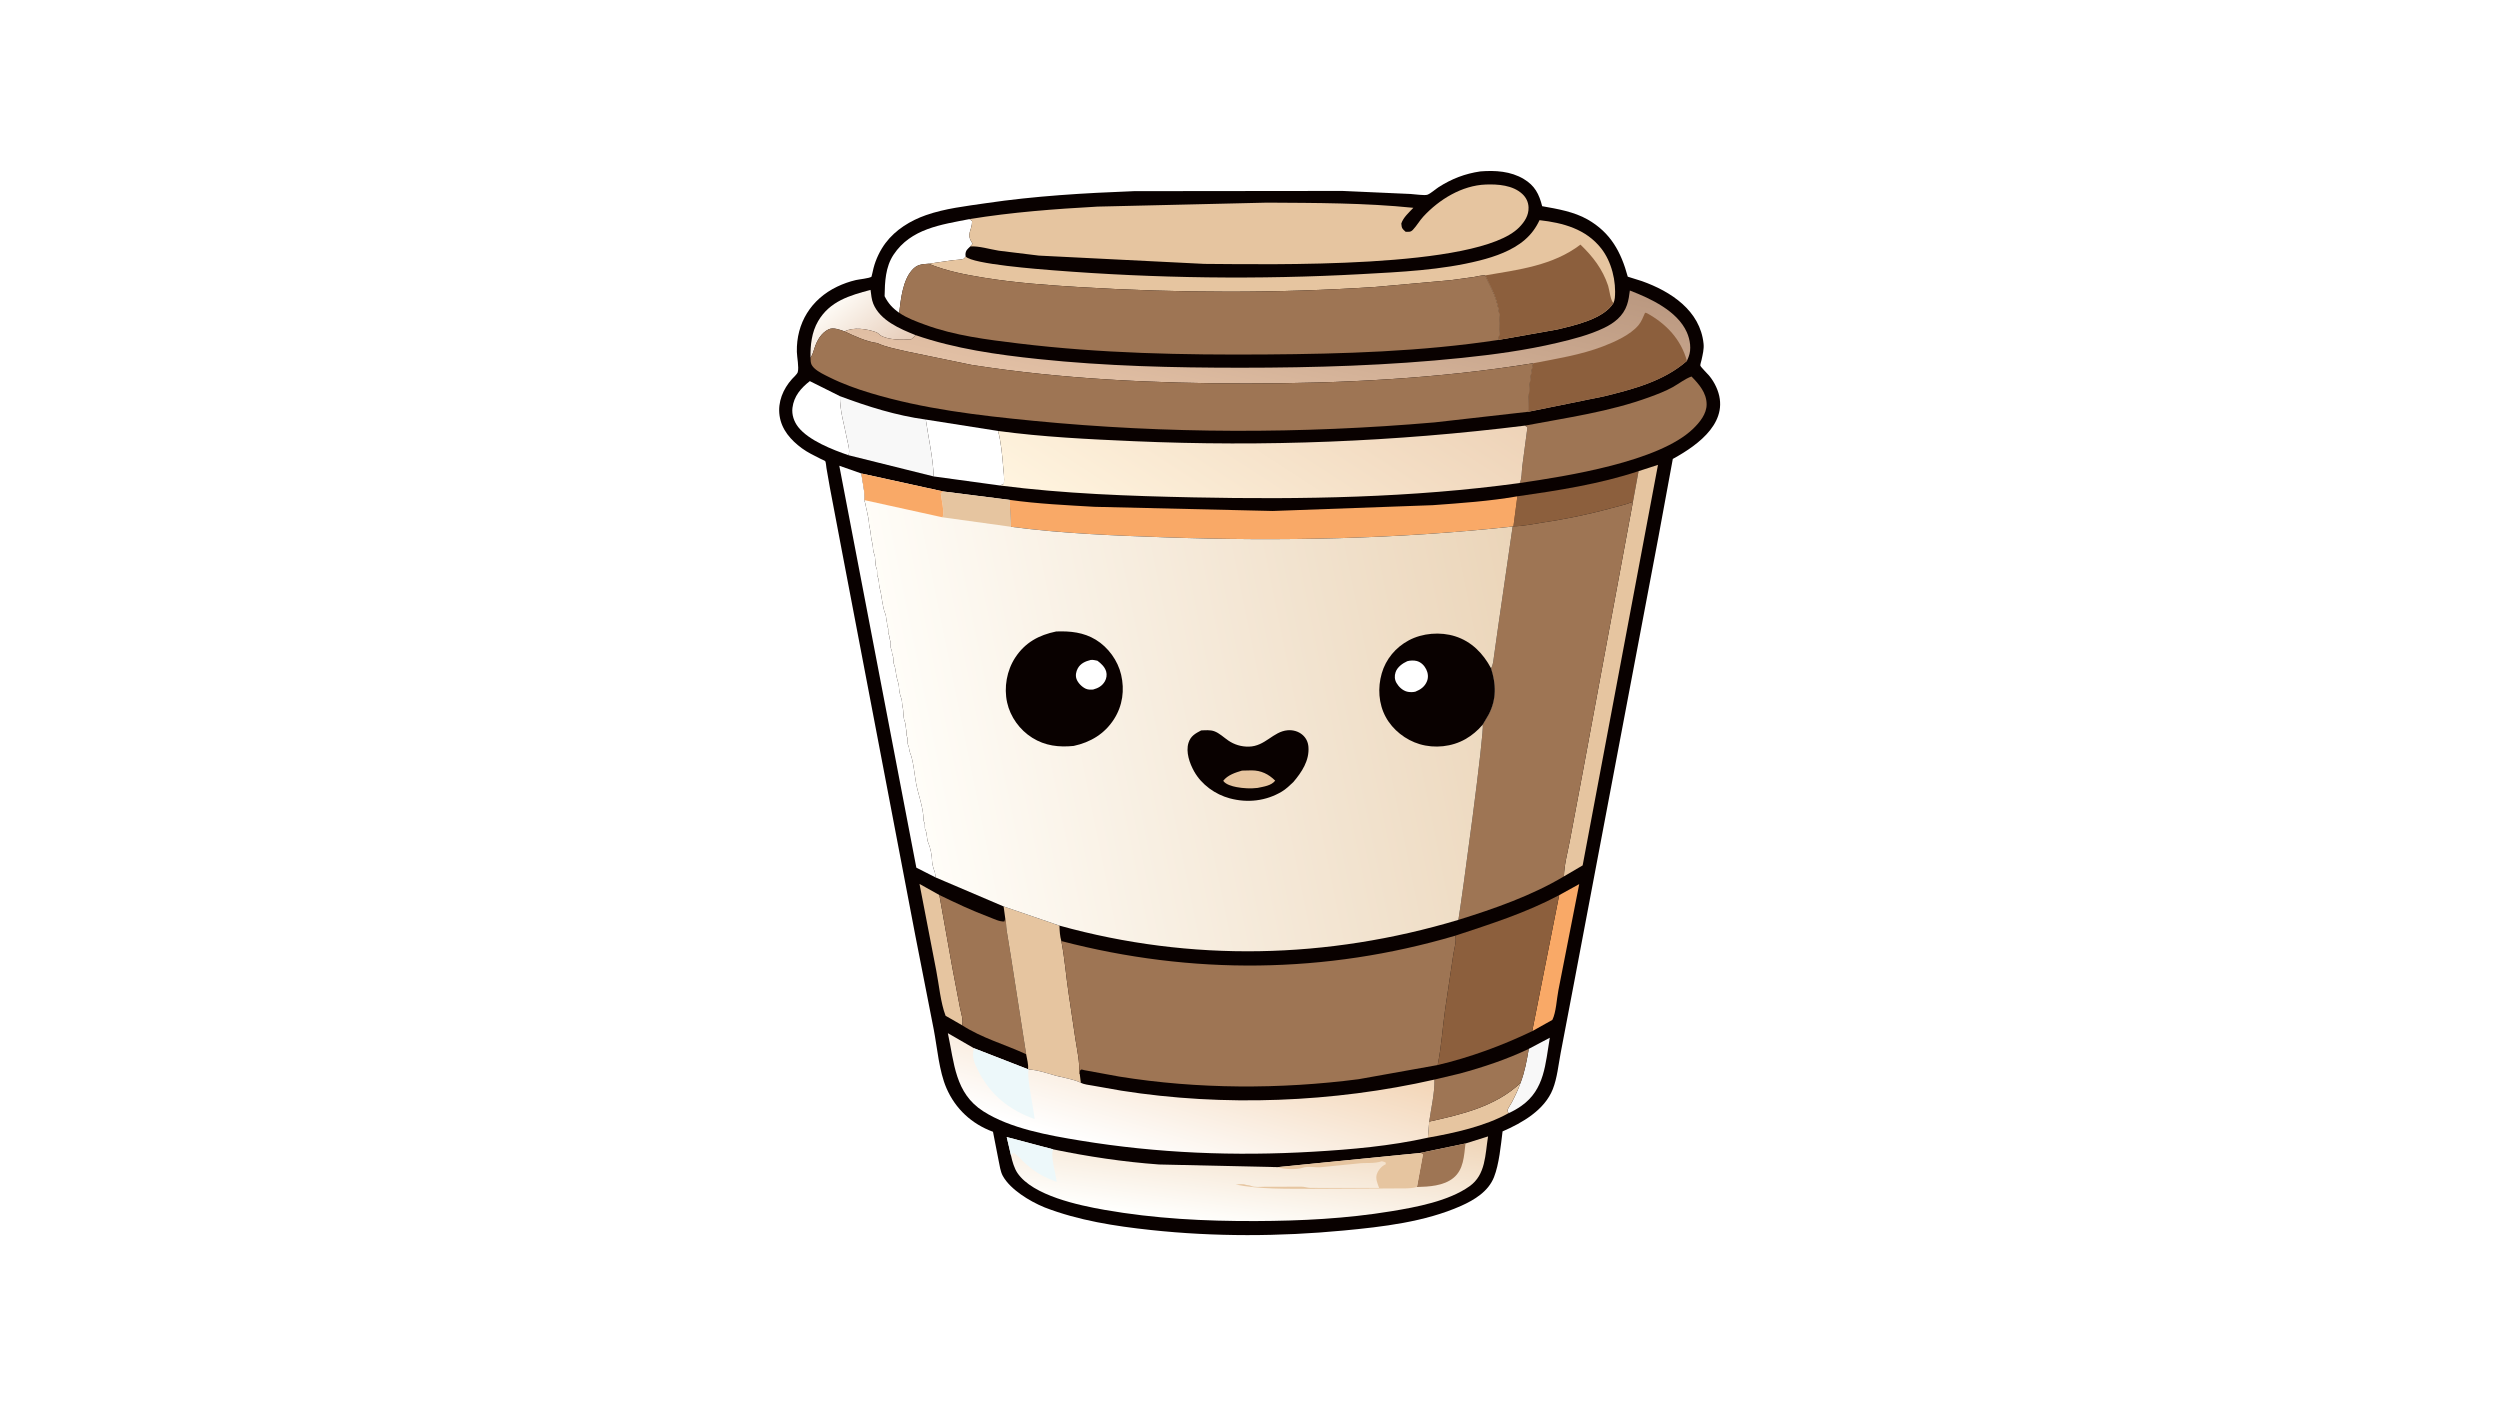 <svg version="1.1" xmlns="http://www.w3.org/2000/svg" style="display: block;" viewBox="0 0 2048 1152" width="1820" height="1024">
<defs>
	<linearGradient id="Gradient1" gradientUnits="userSpaceOnUse" x1="720.798" y1="295.338" x2="684.111" y2="249.876">
		<stop class="stop0" offset="0" stop-opacity="1" stop-color="rgb(231,206,187)"/>
		<stop class="stop1" offset="1" stop-opacity="1" stop-color="rgb(253,249,243)"/>
	</linearGradient>
	<linearGradient id="Gradient2" gradientUnits="userSpaceOnUse" x1="1059.69" y1="178.421" x2="1023.03" y2="348.422">
		<stop class="stop0" offset="0" stop-opacity="1" stop-color="rgb(186,152,128)"/>
		<stop class="stop1" offset="1" stop-opacity="1" stop-color="rgb(226,192,165)"/>
	</linearGradient>
	<linearGradient id="Gradient3" gradientUnits="userSpaceOnUse" x1="1027.59" y1="907.666" x2="1014.06" y2="1004.47">
		<stop class="stop0" offset="0" stop-opacity="1" stop-color="rgb(239,213,184)"/>
		<stop class="stop1" offset="1" stop-opacity="1" stop-color="rgb(255,255,253)"/>
	</linearGradient>
	<linearGradient id="Gradient4" gradientUnits="userSpaceOnUse" x1="990.012" y1="832.777" x2="953.598" y2="955.662">
		<stop class="stop0" offset="0" stop-opacity="1" stop-color="rgb(243,214,184)"/>
		<stop class="stop1" offset="1" stop-opacity="1" stop-color="rgb(255,255,255)"/>
	</linearGradient>
	<linearGradient id="Gradient5" gradientUnits="userSpaceOnUse" x1="1106.9" y1="257.916" x2="960.216" y2="484.272">
		<stop class="stop0" offset="0" stop-opacity="1" stop-color="rgb(238,211,184)"/>
		<stop class="stop1" offset="1" stop-opacity="1" stop-color="rgb(255,244,223)"/>
	</linearGradient>
	<linearGradient id="Gradient6" gradientUnits="userSpaceOnUse" x1="1254.98" y1="521.73" x2="748.316" y2="624.427">
		<stop class="stop0" offset="0" stop-opacity="1" stop-color="rgb(235,213,185)"/>
		<stop class="stop1" offset="1" stop-opacity="1" stop-color="rgb(255,253,248)"/>
	</linearGradient>
</defs>
<path transform="translate(0,0)" fill="rgb(255,255,255)" d="M -0 -0 L 2048 0 L 2048 1152 L -0 1152 L -0 -0 z"/>
<path transform="translate(0,0)" fill="rgb(9,1,0)" d="M 1212.69 140.276 C 1224.91 139.313 1237.53 140.06 1248.32 146.542 C 1257.35 151.968 1260.83 158.82 1263.34 168.775 C 1275.83 170.984 1289.43 173.305 1300.56 179.655 C 1319.36 190.379 1327.96 206.19 1333.46 226.506 L 1345.08 230.164 C 1368.64 238.543 1392.88 254.249 1395.57 281.557 C 1396 285.893 1394.83 290.346 1393.94 294.572 C 1393.75 295.489 1392.75 298.561 1392.91 299.331 C 1393.15 300.456 1398.93 306.163 1400.05 307.509 C 1402.41 310.342 1404.29 313.374 1405.84 316.725 C 1418.59 344.355 1391.76 364.087 1370.78 375.576 C 1370.19 375.899 1370.39 375.648 1370.26 376.379 L 1358.58 439.833 L 1289.62 804.165 L 1278.48 862.563 C 1276.67 872.103 1275.64 882.98 1272.1 892 C 1265.36 909.223 1247.02 919.69 1230.9 926.705 C 1229.47 938.234 1228.1 953.449 1223.88 964.17 C 1219.26 975.874 1207.86 982.846 1196.9 987.717 C 1167.2 1000.91 1132.67 1004.87 1100.62 1007.91 C 1048.26 1012.88 995.08 1013.1 942.768 1007.48 C 913.318 1004.32 883.601 999.719 855.852 989.01 C 849.145 986.274 842.148 982.492 836.244 978.289 C 830.719 974.357 824.753 969.132 821.463 963.098 C 819.525 959.544 818.874 954.412 818.037 950.465 L 813.455 927.005 C 796.068 920.651 782.682 908.249 775.335 891.278 C 769.273 877.274 767.842 858.49 764.941 843.306 L 749.795 766.071 L 690.098 453.378 L 679.841 399.323 L 677.035 383.303 C 676.802 381.97 676.645 378.733 676.044 377.636 C 675.888 377.351 672.626 375.936 672.173 375.706 C 667.008 373.082 661.519 370.491 656.854 367.042 C 647.815 360.36 640.262 351.869 638.617 340.362 C 637.019 329.193 641.488 318.567 648.777 310.404 C 649.966 309.073 653.055 306.338 653.515 304.725 C 654.646 300.768 652.885 292.537 652.786 288.142 C 652.261 264.626 664.413 244.937 685.817 234.685 C 690.699 232.346 695.796 230.538 701.066 229.297 C 703.645 228.69 712.152 227.869 713.916 226.566 C 714.039 226.475 715.405 220.206 715.631 219.337 C 717.485 212.225 720.977 204.892 725.4 198.982 C 733.581 188.051 745.774 180.598 758.496 176.125 C 774.123 170.63 791.282 168.733 807.606 166.319 C 847.874 160.364 888.323 158.012 928.964 156.452 L 1099.68 156.269 L 1155.51 158.763 C 1158.53 158.9 1167.1 160.225 1169.36 159.371 C 1172.15 158.318 1175.93 154.823 1178.59 153.129 C 1189.29 146.301 1200.08 142.127 1212.69 140.276 z"/>
<path transform="translate(0,0)" fill="rgb(248,248,248)" d="M 1252.4 859.079 L 1269.6 849.966 C 1265.94 871.174 1265.55 892.35 1246.26 905.852 C 1243.03 908.111 1239.45 910.203 1235.83 911.751 C 1235.67 911.356 1234.88 909.794 1234.92 909.48 C 1235.09 908.122 1237.61 904.519 1238.39 903.048 C 1241.14 897.832 1243.62 892.585 1245.6 887.016 C 1249.18 877.546 1250.65 869.021 1252.4 859.079 z"/>
<path transform="translate(0,0)" fill="rgb(230,197,160)" d="M 1170.8 918.674 C 1197.41 912.782 1225.25 906.283 1245.6 887.016 C 1243.62 892.585 1241.14 897.832 1238.39 903.048 C 1237.61 904.519 1235.09 908.122 1234.92 909.48 C 1234.88 909.794 1235.67 911.356 1235.83 911.751 C 1216.61 922.501 1191.26 928.047 1169.75 931.844 L 1170.8 918.674 z"/>
<path transform="translate(0,0)" fill="rgb(230,197,160)" d="M 788.073 839.689 L 774.625 831.985 C 770.445 820.984 769.272 806.684 766.984 794.998 L 753.262 723.971 L 769.511 733.051 L 780.037 792 L 786.354 825.152 C 787.1 829.003 789.467 835.972 788.073 839.689 z"/>
<path transform="translate(0,0)" fill="url(#Gradient1)" d="M 663.982 292.989 C 663.782 282.644 664.88 272.063 670.212 262.938 C 679.769 246.58 696.073 241.87 713.146 237.349 C 713.627 241.024 713.98 245.277 715.394 248.705 C 721.069 262.456 737.192 269.238 750.046 274.394 C 749.056 275.701 747.731 276.722 746.5 277.795 C 739.23 278.4 727.377 278.492 721.081 274.453 C 720.019 273.432 718.85 272.397 717.438 271.9 C 709.823 269.22 699.229 267.626 691.857 271.343 C 688.24 270.022 682.551 267.819 678.774 269.667 C 672.852 272.565 669.314 278.642 667.345 284.737 C 666.369 287.761 665.717 290.265 663.982 292.989 z"/>
<path transform="translate(0,0)" fill="rgb(249,169,103)" d="M 1277.28 733.159 L 1293.7 724.112 L 1276.64 811.073 C 1275.22 818.172 1274.81 829.077 1271.69 835.371 L 1255.19 844.592 L 1277.28 733.159 z"/>
<path transform="translate(0,0)" fill="rgb(255,255,255)" d="M 695.085 372.775 C 682.143 368.317 662.568 360.725 653.905 349.715 C 650.446 345.317 648.483 339.561 649.177 333.952 C 650.358 324.417 656.088 317.784 663.405 312.07 L 688.096 324.404 C 687.961 336.328 691.572 347.651 693.825 359.308 C 694.586 363.248 696.527 369.09 695.085 372.775 z"/>
<path transform="translate(0,0)" fill="rgb(255,255,255)" d="M 736.608 256.096 C 731.27 252.4 727.547 248.323 724.663 242.499 C 724.869 230.816 725.312 218.597 732.009 208.5 C 746.209 187.09 770.967 183.912 794.213 179.352 L 796.343 180.927 C 796.384 189.022 790.975 191.341 796.806 199.5 L 794.837 201.747 C 792.738 203.833 791.15 204.831 790.904 207.998 C 790.852 208.663 791.002 209.342 791.117 209.991 C 790.817 210.333 789.797 211.743 789.471 211.868 C 787.241 212.722 783.255 212.651 780.757 213.012 L 760.684 215.903 C 754.86 216.269 751.204 216.527 747.115 221.126 C 739.508 229.681 737.933 244.979 736.608 256.096 z"/>
<path transform="translate(0,0)" fill="rgb(158,117,84)" d="M 1252.4 859.079 C 1250.65 869.021 1249.18 877.546 1245.6 887.016 C 1225.25 906.283 1197.41 912.782 1170.8 918.674 C 1172.38 907.508 1175.32 895.482 1175.12 884.258 L 1195.97 879.294 C 1214.95 874.137 1234.61 867.605 1252.4 859.079 z"/>
<path transform="translate(0,0)" fill="rgb(140,95,61)" d="M 1243.02 406.448 C 1275.99 401.755 1310.64 396.366 1342.31 385.82 L 1337.71 410.882 C 1331.5 413.392 1324.95 414.735 1318.51 416.508 C 1300.23 421.537 1281.71 425.212 1262.97 428.044 C 1255.53 429.168 1247.3 430.993 1239.8 430.984 L 1243.02 406.448 z"/>
<path transform="translate(0,0)" fill="rgb(255,255,255)" d="M 758.416 343.576 L 817.632 352.905 C 820.02 362.189 820.968 372.021 821.74 381.56 C 822.126 386.331 822.951 391.543 822.369 396.305 L 819.018 397.562 L 764.872 390.15 C 764.383 374.863 760.58 358.771 758.416 343.576 z"/>
<path transform="translate(0,0)" fill="rgb(248,248,248)" d="M 688.096 324.404 C 711.017 332.963 734.074 340.24 758.416 343.576 C 760.58 358.771 764.383 374.863 764.872 390.15 L 695.085 372.775 C 696.527 369.09 694.586 363.248 693.825 359.308 C 691.572 347.651 687.961 336.328 688.096 324.404 z"/>
<path transform="translate(0,0)" fill="rgb(255,255,255)" d="M 766.36 718.611 L 750.661 710.636 L 687.543 381.386 L 705.609 387.731 C 706.074 391.995 709.275 406.702 707.958 409.515 C 708.662 411.476 709.155 413.234 709.44 415.299 C 709.569 416.231 709.84 417.084 710.058 417.995 L 711.301 424.091 C 711.941 426.983 711.746 429.519 712.51 432.5 C 713.504 436.375 713.333 440.527 714.51 444.5 C 715.296 447.154 714.935 450.876 716.068 453.438 C 717.558 456.805 716.551 462.123 718.06 465.476 C 719.109 467.808 717.943 470.344 719.068 472.586 C 720.268 474.977 719.862 478.943 720.608 481.5 C 722.563 488.205 722.657 496.656 725.309 502.902 C 726.008 504.548 725.926 507.488 726.51 509.5 C 726.994 511.168 726.481 512.04 727.302 513.902 C 728.089 515.687 727.12 517.68 728.061 519.562 C 728.916 521.273 728.473 522.951 729.301 524.864 C 730.198 526.941 728.972 529.447 730.062 531.586 C 730.908 533.246 730.526 534.995 731.308 536.866 C 732.288 539.21 731.34 541.78 732.51 544.5 C 733.593 547.016 733.811 551.076 734.377 553.84 C 735.097 557.36 736.489 560.332 736.539 564.032 C 736.566 565.975 737.556 570.035 738.311 571.867 C 739.064 573.695 738.942 577.289 739.51 579.5 C 740.334 582.711 739.712 587.461 741.062 590.476 C 741.982 592.529 741.897 596.1 742.51 598.5 C 742.96 600.262 742.227 601.652 743.056 603.475 C 744.116 605.81 742.915 608.347 744.061 610.587 C 744.954 612.332 744.646 614.438 745.51 616.5 C 748.285 623.12 749.089 634.009 750.407 641.262 C 752.128 650.728 756.445 661.365 756.531 671.032 C 756.543 672.36 756.8 672.703 757.309 673.902 C 758.075 675.703 757.117 677.681 758.059 679.562 C 759.587 682.613 759 687.173 760.51 690.5 C 762.175 694.169 763.499 700.998 763.529 705.032 C 763.546 707.174 764.661 711.478 765.51 713.5 C 766.119 714.95 766.191 717.05 766.36 718.611 z"/>
<path transform="translate(0,0)" fill="rgb(230,197,160)" d="M 1342.31 385.82 L 1358.22 380.676 L 1296.51 708.803 L 1281.18 717.788 C 1281.38 708.358 1284.2 698.282 1285.95 689 L 1296.79 631.458 L 1337.71 410.882 L 1342.31 385.82 z"/>
<path transform="translate(0,0)" fill="rgb(158,117,84)" d="M 769.511 733.051 C 782.973 739.574 796.171 745.844 810.194 751.081 C 813.94 752.48 818.787 755.044 822.799 754.718 L 823.511 752.307 C 824.354 755.378 824.104 758.472 824.57 761.609 L 827.903 782.069 L 840.613 863.478 C 823.156 855.356 804.429 850.309 788.073 839.689 C 789.467 835.972 787.1 829.003 786.354 825.152 L 780.037 792 L 769.511 733.051 z"/>
<path transform="translate(0,0)" fill="rgb(230,197,160)" d="M 822.163 742.423 L 867.889 758.118 C 868.065 762.479 868.233 766.559 869.437 770.773 C 872.22 784.808 873.233 799.202 875.362 813.358 L 880.985 851.203 C 882.386 860.196 884.618 870.067 884.067 879.181 L 884.552 879.734 L 885.421 886.831 C 879.743 884.055 871.808 882.856 865.62 881.256 C 858.292 879.36 850.291 876.271 842.72 876.008 L 842.15 875.798 C 842.661 871.99 841.288 867.285 840.613 863.478 L 827.903 782.069 L 824.57 761.609 C 824.104 758.472 824.354 755.378 823.511 752.307 L 822.163 742.423 z"/>
<path transform="translate(0,0)" fill="rgb(158,117,84)" d="M 1249.27 348.524 C 1283.59 342 1318.33 337.264 1351.33 325.163 C 1357.84 322.776 1364.44 320.273 1370.5 316.879 C 1375.36 314.157 1380.45 310.129 1385.67 308.283 C 1391.85 314.588 1398.03 321.663 1398.07 331.066 C 1398.1 338.948 1392.41 345.858 1387.03 351.065 C 1359.13 378.118 1283.35 389.929 1244.93 395.561 C 1246.73 392.492 1246.54 386.101 1246.96 382.5 L 1251.27 350 L 1249.27 348.524 z"/>
<path transform="translate(0,0)" fill="rgb(140,95,61)" d="M 1192.12 766.396 C 1221.65 756.597 1249.65 747.836 1277.28 733.159 L 1255.19 844.592 C 1230.62 856.383 1204.27 866.08 1177.73 872.343 C 1180.81 857.452 1181.77 841.59 1183.89 826.5 L 1190.58 781.697 C 1191.23 777.219 1193.36 770.71 1192.12 766.396 z"/>
<path transform="translate(0,0)" fill="rgb(249,169,103)" d="M 827.125 409.377 C 850.027 412.594 873.505 413.685 896.578 415.041 L 1042.64 418.45 L 1173.72 413.704 C 1196.71 412.021 1220.31 410.42 1243.02 406.448 L 1239.8 430.984 L 1239.16 431.2 C 1144.82 441.482 1049.21 443.359 954.417 440.038 C 912.228 438.56 870.063 436.94 828.156 431.395 L 827.125 409.377 z"/>
<path transform="translate(0,0)" fill="rgb(230,197,160)" d="M 791.117 209.991 C 796.48 216.274 852.159 220.452 862.806 221.292 C 946.46 227.895 1031.22 229.036 1115.02 224.432 C 1147.03 222.674 1180.86 221.173 1212 213.296 C 1224.85 210.044 1238.84 205.168 1249.05 196.383 C 1254.31 191.858 1258.26 186.501 1261.17 180.221 C 1280.46 182.393 1299.18 187.41 1311.71 203.365 C 1320.22 214.197 1324.15 230.347 1322.86 244 C 1322.73 245.378 1322.32 246.688 1321.81 247.967 C 1313.76 261.179 1290.03 266.309 1275.76 269.764 L 1227.47 278.333 C 1229.94 266.083 1228.72 253.231 1224.22 241.601 C 1222.13 236.194 1219.17 231.287 1216.92 225.978 L 1216.7 225.463 C 1213.93 225.217 1210.04 226.366 1207.19 226.817 L 1188.49 229.38 L 1126.85 234.923 C 1046.61 240.203 965.253 239.939 885 235.091 C 858.651 233.499 832.16 231.616 806.088 227.366 C 790.315 224.795 775.56 221.958 760.684 215.903 L 780.757 213.012 C 783.255 212.651 787.241 212.722 789.471 211.868 C 789.797 211.743 790.817 210.333 791.117 209.991 z"/>
<path transform="translate(0,0)" fill="rgb(140,95,61)" d="M 1216.7 225.463 C 1243.81 220.827 1272.19 217.459 1294.69 200.251 C 1304.9 210.024 1312.84 220.317 1317.36 233.889 C 1318.45 237.171 1319.4 246.72 1321.81 247.967 C 1313.76 261.179 1290.03 266.309 1275.76 269.764 L 1227.47 278.333 C 1229.94 266.083 1228.72 253.231 1224.22 241.601 C 1222.13 236.194 1219.17 231.287 1216.92 225.978 L 1216.7 225.463 z"/>
<path transform="translate(0,0)" fill="url(#Gradient2)" d="M 750.046 274.394 C 782.274 285.573 817.042 290.461 850.904 294.02 C 905.868 299.798 961.207 301.116 1016.43 301.108 C 1077.18 301.098 1137.41 299.315 1197.88 293.02 C 1223.9 290.312 1249.95 286.77 1275.44 280.782 C 1288.36 277.746 1302 274.259 1314.02 268.507 C 1322.44 264.478 1329.69 258.747 1332.8 249.72 C 1334.13 245.864 1334.67 241.886 1335.18 237.856 C 1352.12 244.359 1374.04 254.563 1381.82 271.972 C 1384.53 278.029 1385.8 285.943 1383.3 292.199 L 1382.72 293.669 L 1381.93 295.506 C 1363.11 312.077 1337.81 318.676 1313.98 324.531 L 1251.84 337.194 C 1252.09 324.675 1253.04 309.592 1255.99 297.432 C 1178.07 310.073 1099.38 314.031 1020.55 313.999 C 945.247 313.968 870.498 310.429 795.998 298.806 L 743.631 287.964 C 735.328 285.965 726.239 284.445 718.468 280.869 C 710.193 279.93 699.336 274.949 691.857 271.343 C 699.229 267.626 709.823 269.22 717.438 271.9 C 718.85 272.397 720.019 273.432 721.081 274.453 C 727.377 278.492 739.23 278.4 746.5 277.795 C 747.731 276.722 749.056 275.701 750.046 274.394 z"/>
<path transform="translate(0,0)" fill="rgb(140,95,61)" d="M 1255.99 297.432 C 1275.03 293.742 1295.02 290.578 1313.2 283.602 C 1322.76 279.933 1335.69 274.179 1342.36 266.136 C 1344.71 263.303 1346.15 259.402 1347.64 256.064 C 1348.42 256.116 1348.9 256.269 1349.59 256.648 C 1365.29 265.359 1377.07 278.023 1381.93 295.506 C 1363.11 312.077 1337.81 318.676 1313.98 324.531 L 1251.84 337.194 C 1252.09 324.675 1253.04 309.592 1255.99 297.432 z"/>
<path transform="translate(0,0)" fill="url(#Gradient3)" d="M 1200.53 936.603 L 1219.02 930.81 C 1216.58 945.728 1217.23 962.116 1203.87 971.629 C 1186.73 983.833 1160.16 988.755 1139.71 992.12 C 1102.98 998.165 1065.94 1000.01 1028.76 1000.15 C 986.921 1000.3 945.861 998.213 904.588 990.933 C 883.884 987.281 846.106 979.345 833.516 960.826 C 830.934 957.029 829.229 951.251 828.288 946.76 L 824.696 931.331 L 862.737 941.413 C 891.288 947.325 920.406 951.7 949.5 953.805 L 1046.61 955.978 L 1163.25 944.384 L 1200.53 936.603 z"/>
<path transform="translate(0,0)" fill="rgb(237,248,250)" d="M 828.288 946.76 L 824.696 931.331 L 862.737 941.413 C 860.304 947.263 864.985 961.012 865.579 967.998 C 854.849 964.138 848.86 960.682 840.118 953.138 C 837.348 950.748 832.876 944.757 829.536 944.545 L 828.288 946.76 z"/>
<path transform="translate(0,0)" fill="rgb(158,117,84)" d="M 1163.25 944.384 L 1200.53 936.603 C 1199.29 946.8 1199.12 958.002 1190.5 964.931 C 1182.49 971.374 1170.66 972.014 1160.75 972.262 L 1165.66 945.5 L 1163.25 944.384 z"/>
<path transform="translate(0,0)" fill="rgb(230,197,160)" d="M 1163.25 944.384 L 1165.66 945.5 L 1160.75 972.262 C 1154.78 974.01 1145.48 973.218 1139.16 973.445 L 1073.97 973.765 C 1053.62 973.628 1032.23 974.225 1012.26 970.25 C 1014.6 970.11 1018.07 969.486 1020.25 970.348 C 1021.7 970.924 1023.21 970.605 1024.54 971.236 C 1027.68 972.726 1032.59 972.041 1036.13 972.039 L 1066.29 971.98 C 1068.62 972.008 1071.12 972.937 1073.71 972.987 L 1129.79 973 C 1128.52 969.624 1126.66 965.459 1127.86 961.847 C 1128.98 958.463 1131.63 955.327 1134.84 953.775 L 1135.3 953.571 L 1135.01 952 L 1132 951.115 C 1125.97 953.362 1118.35 952.082 1112 953.038 L 1081.99 956.036 C 1077.3 956.433 1071.38 954.96 1066.97 956.541 C 1062.38 958.187 1051.21 957.813 1046.61 955.978 L 1163.25 944.384 z"/>
<path transform="translate(0,0)" fill="url(#Gradient4)" d="M 1169.75 931.844 C 1138.94 938.717 1107.06 941.509 1075.6 943.347 C 1011.57 947.09 948.321 944.609 884.981 934.214 C 859.144 929.974 827.733 924.438 805.499 910.224 C 782.239 895.355 781.761 870.61 776.484 846.239 L 797.891 858.579 L 842.15 875.798 L 842.72 876.008 C 850.291 876.271 858.292 879.36 865.62 881.256 C 871.808 882.856 879.743 884.055 885.421 886.831 C 888.048 888.331 892.266 888.636 895.235 889.216 L 918.474 893.312 C 1002.34 906.605 1092.43 903.039 1175.12 884.258 C 1175.32 895.482 1172.38 907.508 1170.8 918.674 L 1169.75 931.844 z"/>
<path transform="translate(0,0)" fill="rgb(237,248,250)" d="M 797.891 858.579 L 842.15 875.798 L 842.72 876.008 C 840.701 880.854 846.901 908.86 847.572 916.603 C 826.912 909.206 811.738 897.196 801.581 877.515 C 798.333 871.22 795.712 865.419 797.891 858.579 z"/>
<path transform="translate(0,0)" fill="url(#Gradient5)" d="M 817.632 352.905 C 854.051 357.841 891.741 359.669 928.431 361.27 C 1036.17 365.969 1142.23 361.807 1249.27 348.524 L 1251.27 350 L 1246.96 382.5 C 1246.54 386.101 1246.73 392.492 1244.93 395.561 C 1156.88 407.657 1066.66 409.138 977.915 407.312 C 925.118 406.226 871.428 404.328 819.018 397.562 L 822.369 396.305 C 822.951 391.543 822.126 386.331 821.74 381.56 C 820.968 372.021 820.02 362.189 817.632 352.905 z"/>
<path transform="translate(0,0)" fill="rgb(230,197,160)" d="M 794.213 179.352 C 828.979 173.662 863.942 171.082 899.084 169.113 L 1038.12 165.856 C 1077.8 166.116 1118.35 166.042 1157.83 170.097 C 1154.28 173.899 1149.56 177.968 1147.94 183 C 1148.31 187.038 1148.66 187.169 1151.5 189.747 C 1154.19 189.687 1155.47 190.179 1157.45 188.112 C 1160.6 184.809 1162.85 180.682 1165.97 177.297 C 1178.95 163.211 1197.68 151.738 1217.18 151.023 C 1227.16 150.657 1239.3 151.553 1247.04 158.713 C 1250.22 161.658 1252.04 165.414 1252.19 169.751 C 1252.4 176.33 1248.95 181.608 1244.45 186.177 C 1210.67 220.504 1037.77 216.269 986.649 216.035 L 851.052 209.245 L 818.134 205.214 C 811.077 204.104 801.82 201.209 794.837 201.747 L 796.806 199.5 C 790.975 191.341 796.384 189.022 796.343 180.927 L 794.213 179.352 z"/>
<path transform="translate(0,0)" fill="rgb(158,117,84)" d="M 663.982 292.989 C 665.717 290.265 666.369 287.761 667.345 284.737 C 669.314 278.642 672.852 272.565 678.774 269.667 C 682.551 267.819 688.24 270.022 691.857 271.343 C 699.336 274.949 710.193 279.93 718.468 280.869 C 726.239 284.445 735.328 285.965 743.631 287.964 L 795.998 298.806 C 870.498 310.429 945.247 313.968 1020.55 313.999 C 1099.38 314.031 1178.07 310.073 1255.99 297.432 C 1253.04 309.592 1252.09 324.675 1251.84 337.194 L 1175.3 345.873 C 1066.06 355.335 955.544 355.251 846.405 344.567 C 801.338 340.155 756.665 334.964 713.131 321.868 C 701.578 318.393 690.139 314.274 679.335 308.872 C 675.395 306.902 670.521 304.662 667.3 301.692 C 664.205 298.838 664.075 296.944 663.982 292.989 z"/>
<path transform="translate(0,0)" fill="rgb(158,117,84)" d="M 736.608 256.096 C 737.933 244.979 739.508 229.681 747.115 221.126 C 751.204 216.527 754.86 216.269 760.684 215.903 C 775.56 221.958 790.315 224.795 806.088 227.366 C 832.16 231.616 858.651 233.499 885 235.091 C 965.253 239.939 1046.61 240.203 1126.85 234.923 L 1188.49 229.38 L 1207.19 226.817 C 1210.04 226.366 1213.93 225.217 1216.7 225.463 L 1216.92 225.978 C 1219.17 231.287 1222.13 236.194 1224.22 241.601 C 1228.72 253.231 1229.94 266.083 1227.47 278.333 C 1164.62 287.887 1100.42 289.776 1036.94 290.227 C 969.036 290.71 901.687 289.396 834.184 281.194 C 808.711 278.098 782.026 274.807 757.869 265.9 C 750.516 263.189 743.121 260.531 736.608 256.096 z"/>
<path transform="translate(0,0)" fill="rgb(158,117,84)" d="M 1337.71 410.882 L 1296.79 631.458 L 1285.95 689 C 1284.2 698.282 1281.38 708.358 1281.18 717.788 C 1254.92 733.518 1223.8 744.39 1194.71 753.416 C 1197.44 737.489 1216.51 596.86 1214.6 593.54 L 1219.56 585.131 C 1226.02 572.612 1225.64 560.422 1221.45 547.303 C 1223.32 544.605 1223.49 539.934 1223.97 536.739 L 1227.32 513 L 1239.16 431.2 L 1239.8 430.984 C 1247.3 430.993 1255.53 429.168 1262.97 428.044 C 1281.71 425.212 1300.23 421.537 1318.51 416.508 C 1324.95 414.735 1331.5 413.392 1337.71 410.882 z"/>
<path transform="translate(0,0)" fill="rgb(158,117,84)" d="M 1192.12 766.396 C 1193.36 770.71 1191.23 777.219 1190.58 781.697 L 1183.89 826.5 C 1181.77 841.59 1180.81 857.452 1177.73 872.343 L 1112.94 883.948 C 1048.59 892.275 981.09 892.141 916.941 881.796 L 888.181 876.524 C 886.369 876.135 885.896 875.431 884.664 877 L 884.552 879.734 L 884.067 879.181 C 884.618 870.067 882.386 860.196 880.985 851.203 L 875.362 813.358 C 873.233 799.202 872.22 784.808 869.437 770.773 C 976.439 798.698 1085.9 797.696 1192.12 766.396 z"/>
<path transform="translate(0,0)" fill="url(#Gradient6)" d="M 705.609 387.731 L 772.764 402.482 L 827.125 409.377 L 828.156 431.395 C 870.063 436.94 912.228 438.56 954.417 440.038 C 1049.21 443.359 1144.82 441.482 1239.16 431.2 L 1227.32 513 L 1223.97 536.739 C 1223.49 539.934 1223.32 544.605 1221.45 547.303 C 1225.64 560.422 1226.02 572.612 1219.56 585.131 L 1214.6 593.54 C 1216.51 596.86 1197.44 737.489 1194.71 753.416 C 1087.46 785.592 975.935 788.115 867.889 758.118 L 822.163 742.423 L 766.36 718.611 C 766.191 717.05 766.119 714.95 765.51 713.5 C 764.661 711.478 763.546 707.174 763.529 705.032 C 763.499 700.998 762.175 694.169 760.51 690.5 C 759 687.173 759.587 682.613 758.059 679.562 C 757.117 677.681 758.075 675.703 757.309 673.902 C 756.8 672.703 756.543 672.36 756.531 671.032 C 756.445 661.365 752.128 650.728 750.407 641.262 C 749.089 634.009 748.285 623.12 745.51 616.5 C 744.646 614.438 744.954 612.332 744.061 610.587 C 742.915 608.347 744.116 605.81 743.056 603.475 C 742.227 601.652 742.96 600.262 742.51 598.5 C 741.897 596.1 741.982 592.529 741.062 590.476 C 739.712 587.461 740.334 582.711 739.51 579.5 C 738.942 577.289 739.064 573.695 738.311 571.867 C 737.556 570.035 736.566 565.975 736.539 564.032 C 736.489 560.332 735.097 557.36 734.377 553.84 C 733.811 551.076 733.593 547.016 732.51 544.5 C 731.34 541.78 732.288 539.21 731.308 536.866 C 730.526 534.995 730.908 533.246 730.062 531.586 C 728.972 529.447 730.198 526.941 729.301 524.864 C 728.473 522.951 728.916 521.273 728.061 519.562 C 727.12 517.68 728.089 515.687 727.302 513.902 C 726.481 512.04 726.994 511.168 726.51 509.5 C 725.926 507.488 726.008 504.548 725.309 502.902 C 722.657 496.656 722.563 488.205 720.608 481.5 C 719.862 478.943 720.268 474.977 719.068 472.586 C 717.943 470.344 719.109 467.808 718.06 465.476 C 716.551 462.123 717.558 456.805 716.068 453.438 C 714.935 450.876 715.296 447.154 714.51 444.5 C 713.333 440.527 713.504 436.375 712.51 432.5 C 711.746 429.519 711.941 426.983 711.301 424.091 L 710.058 417.995 C 709.84 417.084 709.569 416.231 709.44 415.299 C 709.155 413.234 708.662 411.476 707.958 409.515 C 709.275 406.702 706.074 391.995 705.609 387.731 z"/>
<path transform="translate(0,0)" fill="rgb(230,197,160)" d="M 772.764 402.482 L 827.125 409.377 L 828.156 431.395 L 772.101 423.645 C 773.91 420.029 771.159 408.274 770.651 404 L 772.764 402.482 z"/>
<path transform="translate(0,0)" fill="rgb(249,169,103)" d="M 705.609 387.731 L 772.764 402.482 L 770.651 404 C 771.159 408.274 773.91 420.029 772.101 423.645 L 707.958 409.515 C 709.275 406.702 706.074 391.995 705.609 387.731 z"/>
<path transform="translate(0,0)" fill="rgb(9,1,0)" d="M 983.986 598.218 C 987.407 598.092 991.4 597.698 994.669 598.869 C 998.856 600.369 1002.49 603.941 1006.13 606.442 C 1011.17 609.903 1016.91 611.612 1023.03 611.5 C 1036.49 611.255 1042.83 599.154 1054.82 598.096 C 1059.14 597.714 1063.67 598.955 1066.99 601.833 C 1069.96 604.409 1071.57 607.782 1071.87 611.696 C 1072.74 622.92 1066.39 632.456 1059.45 640.576 C 1056.54 643.315 1053.53 646.265 1050.08 648.321 C 1037.05 656.097 1022.05 657.773 1007.46 653.874 C 995.52 650.684 984.294 642.649 978.208 631.75 C 974.53 625.164 971.242 615.906 973.628 608.352 C 975.377 602.815 979.153 600.754 983.986 598.218 z"/>
<path transform="translate(0,0)" fill="rgb(230,197,160)" d="M 1017.46 631.134 L 1025.29 630.952 C 1033 630.954 1039.21 633.947 1044.64 639.359 C 1041.43 643.554 1035.16 644.235 1030.22 645.322 C 1024.65 646.013 1018.36 645.702 1012.83 644.623 C 1009.38 643.95 1004.06 642.531 1002.06 639.5 C 1005.66 634.787 1012 632.734 1017.46 631.134 z"/>
<path transform="translate(0,0)" fill="rgb(9,1,0)" d="M 1214.6 593.54 C 1210.64 598.232 1205.86 602.279 1200.52 605.325 C 1189.38 611.674 1175.34 613.13 1163.03 609.488 C 1151.5 606.077 1140.89 597.784 1135.16 587.166 C 1129.28 576.264 1128.55 563.237 1131.92 551.5 C 1135.28 539.798 1143.34 530.163 1154.08 524.434 C 1165.34 518.426 1179.91 517.279 1192.03 521.1 C 1205.42 525.324 1215.01 535.124 1221.45 547.303 C 1225.64 560.422 1226.02 572.612 1219.56 585.131 L 1214.6 593.54 z"/>
<path transform="translate(0,0)" fill="rgb(255,255,255)" d="M 1152.85 541.5 C 1155.09 540.859 1158.38 540.743 1160.64 541.358 C 1164.13 542.309 1166.75 544.965 1168.34 548.13 C 1169.87 551.164 1170.27 554.707 1168.99 557.908 C 1167.22 562.336 1163.77 564.777 1159.5 566.471 C 1157.6 567 1154.58 566.963 1152.65 566.455 C 1149 565.493 1145.85 562.558 1144.01 559.343 C 1142.43 556.586 1142.23 553.542 1143.27 550.506 C 1144.71 546.286 1148.97 543.266 1152.85 541.5 z"/>
<path transform="translate(0,0)" fill="rgb(9,1,0)" d="M 865.211 517.161 C 876.688 516.736 887.687 517.822 897.738 523.964 C 907.872 530.156 915.727 541.012 918.427 552.572 C 921.371 565.179 919.64 577.968 912.59 589.003 C 904.903 601.033 893.318 607.964 879.551 610.925 C 867.455 612.152 856.156 610.855 845.589 604.224 C 835.357 597.804 827.629 587.144 825.029 575.325 C 822.315 562.986 824.738 549.149 831.677 538.557 C 839.774 526.195 851.001 520.125 865.211 517.161 z"/>
<path transform="translate(0,0)" fill="rgb(255,255,255)" d="M 893.49 540.5 C 895.234 540.218 897.261 540.804 899 541.121 C 902.079 543.419 905.138 546.257 906.211 550.1 C 906.913 552.616 906.444 555.681 905.141 557.942 C 902.906 561.821 899.665 563.585 895.5 564.729 C 893.445 564.865 891.448 564.938 889.52 564.09 C 886.367 562.703 882.943 559.257 881.837 555.964 C 880.88 553.119 881.506 550.014 882.899 547.435 C 885.123 543.318 889.188 541.562 893.49 540.5 z"/>
</svg>